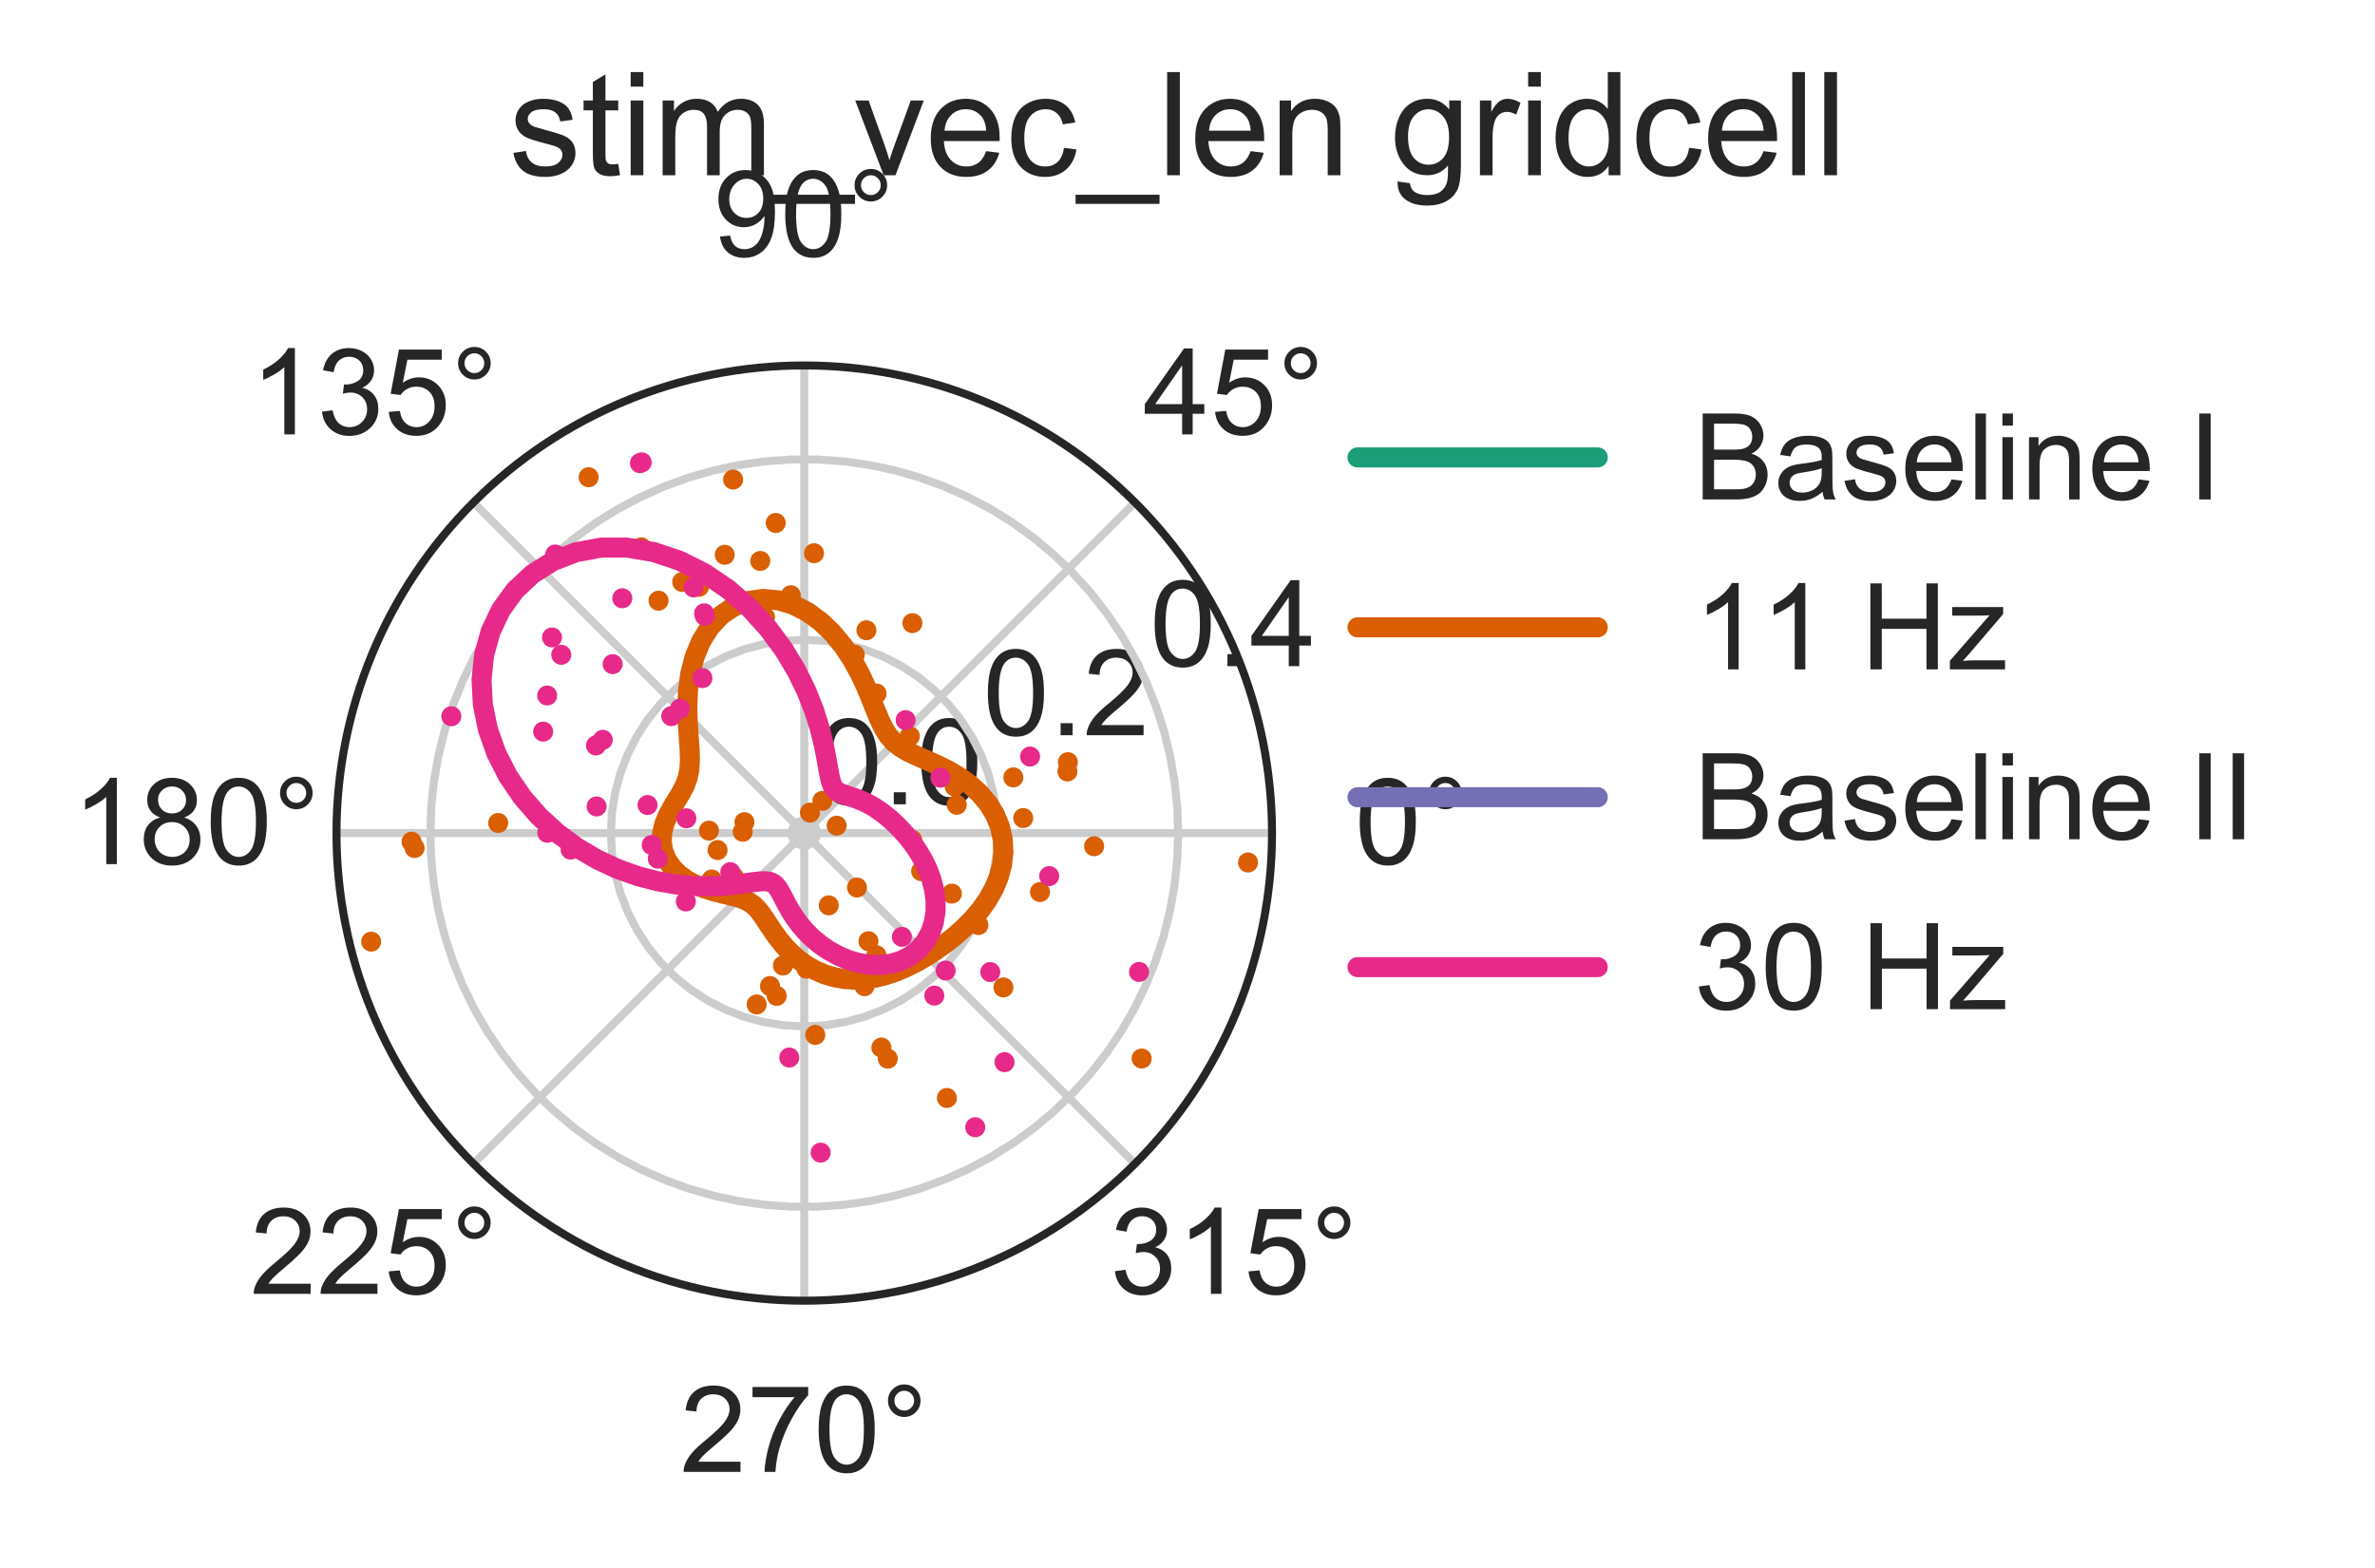 <?xml version="1.0" encoding="utf-8" standalone="no"?>
<!DOCTYPE svg PUBLIC "-//W3C//DTD SVG 1.1//EN"
  "http://www.w3.org/Graphics/SVG/1.1/DTD/svg11.dtd">
<!-- Created with matplotlib (https://matplotlib.org/) -->
<svg height="156.639pt" version="1.1" viewBox="0 0 237.217 156.639" width="237.217pt" xmlns="http://www.w3.org/2000/svg" xmlns:xlink="http://www.w3.org/1999/xlink">
 <defs>
  <style type="text/css">
*{stroke-linecap:butt;stroke-linejoin:round;}
  </style>
 </defs>
 <g id="figure_1">
  <g id="patch_1">
   <path d="M 0 156.639 
L 237.217 156.639 
L 237.217 0 
L 0 0 
z
" style="fill:none;"/>
  </g>
  <g id="axes_1">
   <g id="patch_2">
    <path d="M 127.049 83.232 
C 127.049 77.097 125.84 71.021 123.492 65.353 
C 121.145 59.685 117.703 54.534 113.365 50.196 
C 109.027 45.858 103.876 42.416 98.208 40.068 
C 92.54 37.721 86.464 36.512 80.329 36.512 
C 74.194 36.512 68.118 37.721 62.45 40.068 
C 56.782 42.416 51.631 45.858 47.293 50.196 
C 42.954 54.534 39.513 59.685 37.165 65.353 
C 34.817 71.021 33.609 77.097 33.609 83.232 
C 33.609 89.367 34.817 95.443 37.165 101.111 
C 39.513 106.779 42.954 111.93 47.293 116.268 
C 51.631 120.606 56.782 124.048 62.45 126.396 
C 68.118 128.743 74.194 129.952 80.329 129.952 
C 86.464 129.952 92.54 128.743 98.208 126.396 
C 103.876 124.048 109.027 120.606 113.365 116.268 
C 117.703 111.93 121.145 106.779 123.492 101.111 
C 125.84 95.443 127.049 89.367 127.049 83.232 
M 80.329 83.232 
C 80.329 83.232 80.329 83.232 80.329 83.232 
C 80.329 83.232 80.329 83.232 80.329 83.232 
C 80.329 83.232 80.329 83.232 80.329 83.232 
C 80.329 83.232 80.329 83.232 80.329 83.232 
C 80.329 83.232 80.329 83.232 80.329 83.232 
C 80.329 83.232 80.329 83.232 80.329 83.232 
C 80.329 83.232 80.329 83.232 80.329 83.232 
C 80.329 83.232 80.329 83.232 80.329 83.232 
C 80.329 83.232 80.329 83.232 80.329 83.232 
C 80.329 83.232 80.329 83.232 80.329 83.232 
C 80.329 83.232 80.329 83.232 80.329 83.232 
C 80.329 83.232 80.329 83.232 80.329 83.232 
C 80.329 83.232 80.329 83.232 80.329 83.232 
C 80.329 83.232 80.329 83.232 80.329 83.232 
C 80.329 83.232 80.329 83.232 80.329 83.232 
C 80.329 83.232 80.329 83.232 80.329 83.232 
M 127.049 83.232 
z
" style="fill:none;"/>
   </g>
   <g id="matplotlib.axis_1">
    <g id="xtick_1">
     <g id="line2d_1">
      <path clip-path="url(#pb9e1d482b5)" d="M 80.329 83.232 
L 127.049 83.232 
" style="fill:none;stroke:#cccccc;stroke-linecap:round;stroke-width:0.8;"/>
     </g>
     <g id="text_1">
      <!-- 0° -->
      <defs>
       <path d="M 4.156 35.297 
Q 4.156 48 6.766 55.734 
Q 9.375 63.484 14.516 67.672 
Q 19.672 71.875 27.484 71.875 
Q 33.25 71.875 37.594 69.547 
Q 41.938 67.234 44.766 62.859 
Q 47.609 58.5 49.219 52.219 
Q 50.828 45.953 50.828 35.297 
Q 50.828 22.703 48.234 14.969 
Q 45.656 7.234 40.5 3 
Q 35.359 -1.219 27.484 -1.219 
Q 17.141 -1.219 11.234 6.203 
Q 4.156 15.141 4.156 35.297 
z
M 13.188 35.297 
Q 13.188 17.672 17.312 11.828 
Q 21.438 6 27.484 6 
Q 33.547 6 37.672 11.859 
Q 41.797 17.719 41.797 35.297 
Q 41.797 52.984 37.672 58.781 
Q 33.547 64.594 27.391 64.594 
Q 21.344 64.594 17.719 59.469 
Q 13.188 52.938 13.188 35.297 
z
" id="ArialMT-48"/>
       <path d="M 6.25 59.281 
Q 6.25 64.891 10.219 68.844 
Q 14.203 72.797 19.781 72.797 
Q 25.438 72.797 29.391 68.844 
Q 33.344 64.891 33.344 59.281 
Q 33.344 53.656 29.359 49.672 
Q 25.391 45.703 19.781 45.703 
Q 14.203 45.703 10.219 49.656 
Q 6.25 53.609 6.25 59.281 
z
M 11.578 59.281 
Q 11.578 55.859 13.984 53.438 
Q 16.406 51.031 19.828 51.031 
Q 23.188 51.031 25.609 53.438 
Q 28.031 55.859 28.031 59.281 
Q 28.031 62.703 25.609 65.109 
Q 23.188 67.531 19.828 67.531 
Q 16.406 67.531 13.984 65.109 
Q 11.578 62.703 11.578 59.281 
z
" id="ArialMT-176"/>
      </defs>
      <g style="fill:#262626;" transform="translate(135.313 86.334)scale(0.12 -0.12)">
       <use xlink:href="#ArialMT-48"/>
       <use x="55.615" xlink:href="#ArialMT-176"/>
      </g>
     </g>
    </g>
    <g id="xtick_2">
     <g id="line2d_2">
      <path clip-path="url(#pb9e1d482b5)" d="M 80.329 83.232 
L 113.365 50.196 
" style="fill:none;stroke:#cccccc;stroke-linecap:round;stroke-width:0.8;"/>
     </g>
     <g id="text_2">
      <!-- 45° -->
      <defs>
       <path d="M 32.328 0 
L 32.328 17.141 
L 1.266 17.141 
L 1.266 25.203 
L 33.938 71.578 
L 41.109 71.578 
L 41.109 25.203 
L 50.781 25.203 
L 50.781 17.141 
L 41.109 17.141 
L 41.109 0 
z
M 32.328 25.203 
L 32.328 57.469 
L 9.906 25.203 
z
" id="ArialMT-52"/>
       <path d="M 4.156 18.75 
L 13.375 19.531 
Q 14.406 12.797 18.141 9.391 
Q 21.875 6 27.156 6 
Q 33.5 6 37.891 10.781 
Q 42.281 15.578 42.281 23.484 
Q 42.281 31 38.062 35.344 
Q 33.844 39.703 27 39.703 
Q 22.75 39.703 19.328 37.766 
Q 15.922 35.844 13.969 32.766 
L 5.719 33.844 
L 12.641 70.609 
L 48.25 70.609 
L 48.25 62.203 
L 19.672 62.203 
L 15.828 42.969 
Q 22.266 47.469 29.344 47.469 
Q 38.719 47.469 45.156 40.969 
Q 51.609 34.469 51.609 24.266 
Q 51.609 14.547 45.953 7.469 
Q 39.062 -1.219 27.156 -1.219 
Q 17.391 -1.219 11.203 4.25 
Q 5.031 9.719 4.156 18.75 
z
" id="ArialMT-53"/>
      </defs>
      <g style="fill:#262626;" transform="translate(114.192 43.399)scale(0.12 -0.12)">
       <use xlink:href="#ArialMT-52"/>
       <use x="55.615" xlink:href="#ArialMT-53"/>
       <use x="111.23" xlink:href="#ArialMT-176"/>
      </g>
     </g>
    </g>
    <g id="xtick_3">
     <g id="line2d_3">
      <path clip-path="url(#pb9e1d482b5)" d="M 80.329 83.232 
L 80.329 36.512 
" style="fill:none;stroke:#cccccc;stroke-linecap:round;stroke-width:0.8;"/>
     </g>
     <g id="text_3">
      <!-- 90° -->
      <defs>
       <path d="M 5.469 16.547 
L 13.922 17.328 
Q 14.984 11.375 18.016 8.688 
Q 21.047 6 25.781 6 
Q 29.828 6 32.875 7.859 
Q 35.938 9.719 37.891 12.812 
Q 39.844 15.922 41.156 21.188 
Q 42.484 26.469 42.484 31.938 
Q 42.484 32.516 42.438 33.688 
Q 39.797 29.5 35.234 26.875 
Q 30.672 24.266 25.344 24.266 
Q 16.453 24.266 10.297 30.703 
Q 4.156 37.156 4.156 47.703 
Q 4.156 58.594 10.578 65.234 
Q 17 71.875 26.656 71.875 
Q 33.641 71.875 39.422 68.109 
Q 45.219 64.359 48.219 57.391 
Q 51.219 50.438 51.219 37.25 
Q 51.219 23.531 48.234 15.406 
Q 45.266 7.281 39.375 3.031 
Q 33.5 -1.219 25.594 -1.219 
Q 17.188 -1.219 11.859 3.438 
Q 6.547 8.109 5.469 16.547 
z
M 41.453 48.141 
Q 41.453 55.719 37.422 60.156 
Q 33.406 64.594 27.734 64.594 
Q 21.875 64.594 17.531 59.812 
Q 13.188 55.031 13.188 47.406 
Q 13.188 40.578 17.312 36.297 
Q 21.438 32.031 27.484 32.031 
Q 33.594 32.031 37.516 36.297 
Q 41.453 40.578 41.453 48.141 
z
" id="ArialMT-57"/>
      </defs>
      <g style="fill:#262626;" transform="translate(71.257 25.614)scale(0.12 -0.12)">
       <use xlink:href="#ArialMT-57"/>
       <use x="55.615" xlink:href="#ArialMT-48"/>
       <use x="111.23" xlink:href="#ArialMT-176"/>
      </g>
     </g>
    </g>
    <g id="xtick_4">
     <g id="line2d_4">
      <path clip-path="url(#pb9e1d482b5)" d="M 80.329 83.232 
L 47.293 50.196 
" style="fill:none;stroke:#cccccc;stroke-linecap:round;stroke-width:0.8;"/>
     </g>
     <g id="text_4">
      <!-- 135° -->
      <defs>
       <path d="M 37.25 0 
L 28.469 0 
L 28.469 56 
Q 25.297 52.984 20.141 49.953 
Q 14.984 46.922 10.891 45.406 
L 10.891 53.906 
Q 18.266 57.375 23.781 62.297 
Q 29.297 67.234 31.594 71.875 
L 37.25 71.875 
z
" id="ArialMT-49"/>
       <path d="M 4.203 18.891 
L 12.984 20.062 
Q 14.5 12.594 18.141 9.297 
Q 21.781 6 27 6 
Q 33.203 6 37.469 10.297 
Q 41.75 14.594 41.75 20.953 
Q 41.75 27 37.797 30.922 
Q 33.844 34.859 27.734 34.859 
Q 25.25 34.859 21.531 33.891 
L 22.516 41.609 
Q 23.391 41.5 23.922 41.5 
Q 29.547 41.5 34.031 44.422 
Q 38.531 47.359 38.531 53.469 
Q 38.531 58.297 35.25 61.469 
Q 31.984 64.656 26.812 64.656 
Q 21.688 64.656 18.266 61.422 
Q 14.844 58.203 13.875 51.766 
L 5.078 53.328 
Q 6.688 62.156 12.391 67.016 
Q 18.109 71.875 26.609 71.875 
Q 32.469 71.875 37.391 69.359 
Q 42.328 66.844 44.938 62.5 
Q 47.562 58.156 47.562 53.266 
Q 47.562 48.641 45.062 44.828 
Q 42.578 41.016 37.703 38.766 
Q 44.047 37.312 47.562 32.688 
Q 51.078 28.078 51.078 21.141 
Q 51.078 11.766 44.234 5.25 
Q 37.406 -1.266 26.953 -1.266 
Q 17.531 -1.266 11.297 4.344 
Q 5.078 9.969 4.203 18.891 
z
" id="ArialMT-51"/>
      </defs>
      <g style="fill:#262626;" transform="translate(24.984 43.399)scale(0.12 -0.12)">
       <use xlink:href="#ArialMT-49"/>
       <use x="55.615" xlink:href="#ArialMT-51"/>
       <use x="111.23" xlink:href="#ArialMT-53"/>
       <use x="166.846" xlink:href="#ArialMT-176"/>
      </g>
     </g>
    </g>
    <g id="xtick_5">
     <g id="line2d_5">
      <path clip-path="url(#pb9e1d482b5)" d="M 80.329 83.232 
L 33.609 83.232 
" style="fill:none;stroke:#cccccc;stroke-linecap:round;stroke-width:0.8;"/>
     </g>
     <g id="text_5">
      <!-- 180° -->
      <defs>
       <path d="M 17.672 38.812 
Q 12.203 40.828 9.562 44.531 
Q 6.938 48.25 6.938 53.422 
Q 6.938 61.234 12.547 66.547 
Q 18.172 71.875 27.484 71.875 
Q 36.859 71.875 42.578 66.422 
Q 48.297 60.984 48.297 53.172 
Q 48.297 48.188 45.672 44.5 
Q 43.062 40.828 37.75 38.812 
Q 44.344 36.672 47.781 31.875 
Q 51.219 27.094 51.219 20.453 
Q 51.219 11.281 44.719 5.031 
Q 38.234 -1.219 27.641 -1.219 
Q 17.047 -1.219 10.547 5.047 
Q 4.047 11.328 4.047 20.703 
Q 4.047 27.688 7.594 32.391 
Q 11.141 37.109 17.672 38.812 
z
M 15.922 53.719 
Q 15.922 48.641 19.188 45.406 
Q 22.469 42.188 27.688 42.188 
Q 32.766 42.188 36.016 45.375 
Q 39.266 48.578 39.266 53.219 
Q 39.266 58.062 35.906 61.359 
Q 32.562 64.656 27.594 64.656 
Q 22.562 64.656 19.234 61.422 
Q 15.922 58.203 15.922 53.719 
z
M 13.094 20.656 
Q 13.094 16.891 14.875 13.375 
Q 16.656 9.859 20.172 7.922 
Q 23.688 6 27.734 6 
Q 34.031 6 38.125 10.047 
Q 42.234 14.109 42.234 20.359 
Q 42.234 26.703 38.016 30.859 
Q 33.797 35.016 27.438 35.016 
Q 21.234 35.016 17.156 30.906 
Q 13.094 26.812 13.094 20.656 
z
" id="ArialMT-56"/>
      </defs>
      <g style="fill:#262626;" transform="translate(7.2 86.334)scale(0.12 -0.12)">
       <use xlink:href="#ArialMT-49"/>
       <use x="55.615" xlink:href="#ArialMT-56"/>
       <use x="111.23" xlink:href="#ArialMT-48"/>
       <use x="166.846" xlink:href="#ArialMT-176"/>
      </g>
     </g>
    </g>
    <g id="xtick_6">
     <g id="line2d_6">
      <path clip-path="url(#pb9e1d482b5)" d="M 80.329 83.232 
L 47.293 116.268 
" style="fill:none;stroke:#cccccc;stroke-linecap:round;stroke-width:0.8;"/>
     </g>
     <g id="text_6">
      <!-- 225° -->
      <defs>
       <path d="M 50.344 8.453 
L 50.344 0 
L 3.031 0 
Q 2.938 3.172 4.047 6.109 
Q 5.859 10.938 9.828 15.625 
Q 13.812 20.312 21.344 26.469 
Q 33.016 36.031 37.109 41.625 
Q 41.219 47.219 41.219 52.203 
Q 41.219 57.422 37.469 61 
Q 33.734 64.594 27.734 64.594 
Q 21.391 64.594 17.578 60.781 
Q 13.766 56.984 13.719 50.25 
L 4.688 51.172 
Q 5.609 61.281 11.656 66.578 
Q 17.719 71.875 27.938 71.875 
Q 38.234 71.875 44.234 66.156 
Q 50.25 60.453 50.25 52 
Q 50.25 47.703 48.484 43.547 
Q 46.734 39.406 42.656 34.812 
Q 38.578 30.219 29.109 22.219 
Q 21.188 15.578 18.938 13.203 
Q 16.703 10.844 15.234 8.453 
z
" id="ArialMT-50"/>
      </defs>
      <g style="fill:#262626;" transform="translate(24.984 129.27)scale(0.12 -0.12)">
       <use xlink:href="#ArialMT-50"/>
       <use x="55.615" xlink:href="#ArialMT-50"/>
       <use x="111.23" xlink:href="#ArialMT-53"/>
       <use x="166.846" xlink:href="#ArialMT-176"/>
      </g>
     </g>
    </g>
    <g id="xtick_7">
     <g id="line2d_7">
      <path clip-path="url(#pb9e1d482b5)" d="M 80.329 83.232 
L 80.329 129.952 
" style="fill:none;stroke:#cccccc;stroke-linecap:round;stroke-width:0.8;"/>
     </g>
     <g id="text_7">
      <!-- 270° -->
      <defs>
       <path d="M 4.734 62.203 
L 4.734 70.656 
L 51.078 70.656 
L 51.078 63.812 
Q 44.234 56.547 37.516 44.484 
Q 30.812 32.422 27.156 19.672 
Q 24.516 10.688 23.781 0 
L 14.75 0 
Q 14.891 8.453 18.062 20.406 
Q 21.234 32.375 27.172 43.484 
Q 33.109 54.594 39.797 62.203 
z
" id="ArialMT-55"/>
      </defs>
      <g style="fill:#262626;" transform="translate(67.92 147.054)scale(0.12 -0.12)">
       <use xlink:href="#ArialMT-50"/>
       <use x="55.615" xlink:href="#ArialMT-55"/>
       <use x="111.23" xlink:href="#ArialMT-48"/>
       <use x="166.846" xlink:href="#ArialMT-176"/>
      </g>
     </g>
    </g>
    <g id="xtick_8">
     <g id="line2d_8">
      <path clip-path="url(#pb9e1d482b5)" d="M 80.329 83.232 
L 113.365 116.268 
" style="fill:none;stroke:#cccccc;stroke-linecap:round;stroke-width:0.8;"/>
     </g>
     <g id="text_8">
      <!-- 315° -->
      <g style="fill:#262626;" transform="translate(110.856 129.27)scale(0.12 -0.12)">
       <use xlink:href="#ArialMT-51"/>
       <use x="55.615" xlink:href="#ArialMT-49"/>
       <use x="111.23" xlink:href="#ArialMT-53"/>
       <use x="166.846" xlink:href="#ArialMT-176"/>
      </g>
     </g>
    </g>
   </g>
   <g id="matplotlib.axis_2">
    <g id="ytick_1">
     <g id="line2d_9">
      <path clip-path="url(#pb9e1d482b5)" d="M 81.607 83.232 
L 81.496 82.712 
L 81.184 82.282 
L 80.724 82.016 
L 80.195 81.961 
L 79.69 82.125 
L 79.295 82.481 
L 79.079 82.966 
L 79.079 83.498 
L 79.295 83.983 
L 79.69 84.339 
L 80.195 84.503 
L 80.724 84.448 
L 81.184 84.182 
L 81.496 83.752 
L 81.607 83.232 
L 81.607 83.232 
" style="fill:none;stroke:#cccccc;stroke-linecap:round;stroke-width:0.8;"/>
     </g>
     <g id="text_9">
      <!-- 0.0 -->
      <defs>
       <path d="M 9.078 0 
L 9.078 10.016 
L 19.094 10.016 
L 19.094 0 
z
" id="ArialMT-46"/>
      </defs>
      <g style="fill:#262626;" transform="translate(81.51 80.358)scale(0.12 -0.12)">
       <use xlink:href="#ArialMT-48"/>
       <use x="55.615" xlink:href="#ArialMT-46"/>
       <use x="83.398" xlink:href="#ArialMT-48"/>
      </g>
     </g>
    </g>
    <g id="ytick_2">
     <g id="line2d_10">
      <path clip-path="url(#pb9e1d482b5)" d="M 99.642 83.232 
L 99.536 81.213 
L 99.22 79.217 
L 98.696 77.264 
L 97.972 75.377 
L 97.054 73.576 
L 95.953 71.88 
L 94.681 70.309 
L 93.252 68.88 
L 91.681 67.608 
L 89.985 66.507 
L 88.184 65.589 
L 86.297 64.864 
L 84.344 64.341 
L 82.347 64.025 
L 80.329 63.919 
L 78.31 64.025 
L 76.313 64.341 
L 74.361 64.864 
L 72.473 65.589 
L 70.672 66.507 
L 68.977 67.608 
L 67.406 68.88 
L 65.976 70.309 
L 64.704 71.88 
L 63.603 73.576 
L 62.686 75.377 
L 61.961 77.264 
L 61.438 79.217 
L 61.122 81.213 
L 61.016 83.232 
L 61.122 85.251 
L 61.438 87.247 
L 61.961 89.2 
L 62.686 91.087 
L 63.603 92.888 
L 64.704 94.584 
L 65.976 96.155 
L 67.406 97.584 
L 68.977 98.856 
L 70.672 99.957 
L 72.473 100.875 
L 74.361 101.6 
L 76.313 102.123 
L 78.31 102.439 
L 80.329 102.545 
L 82.347 102.439 
L 84.344 102.123 
L 86.297 101.6 
L 88.184 100.875 
L 89.985 99.957 
L 91.681 98.856 
L 93.252 97.584 
L 94.681 96.155 
L 95.953 94.584 
L 97.054 92.888 
L 97.972 91.087 
L 98.696 89.2 
L 99.22 87.247 
L 99.536 85.251 
L 99.642 83.232 
L 99.642 83.232 
" style="fill:none;stroke:#cccccc;stroke-linecap:round;stroke-width:0.8;"/>
     </g>
     <g id="text_10">
      <!-- 0.2 -->
      <g style="fill:#262626;" transform="translate(98.172 73.456)scale(0.12 -0.12)">
       <use xlink:href="#ArialMT-48"/>
       <use x="55.615" xlink:href="#ArialMT-46"/>
       <use x="83.398" xlink:href="#ArialMT-50"/>
      </g>
     </g>
    </g>
    <g id="ytick_3">
     <g id="line2d_11">
      <path clip-path="url(#pb9e1d482b5)" d="M 117.676 83.232 
L 117.586 80.627 
L 117.313 78.034 
L 116.86 75.467 
L 116.23 72.938 
L 115.424 70.458 
L 114.448 68.041 
L 113.305 65.698 
L 112.001 63.441 
L 110.544 61.28 
L 108.939 59.225 
L 107.194 57.288 
L 105.319 55.477 
L 103.322 53.802 
L 101.213 52.269 
L 99.003 50.888 
L 96.701 49.664 
L 94.319 48.604 
L 91.87 47.712 
L 89.364 46.994 
L 86.814 46.452 
L 84.233 46.089 
L 81.632 45.907 
L 79.025 45.907 
L 76.425 46.089 
L 73.843 46.452 
L 71.294 46.994 
L 68.788 47.712 
L 66.338 48.604 
L 63.957 49.664 
L 61.655 50.888 
L 59.444 52.269 
L 57.335 53.802 
L 55.338 55.477 
L 53.463 57.288 
L 51.719 59.225 
L 50.114 61.28 
L 48.656 63.441 
L 47.353 65.698 
L 46.21 68.041 
L 45.233 70.458 
L 44.428 72.938 
L 43.797 75.467 
L 43.344 78.034 
L 43.072 80.627 
L 42.981 83.232 
L 43.072 85.837 
L 43.344 88.43 
L 43.797 90.997 
L 44.428 93.526 
L 45.233 96.006 
L 46.21 98.423 
L 47.353 100.766 
L 48.656 103.023 
L 50.114 105.184 
L 51.719 107.239 
L 53.463 109.176 
L 55.338 110.987 
L 57.335 112.662 
L 59.444 114.195 
L 61.655 115.576 
L 63.957 116.8 
L 66.338 117.86 
L 68.788 118.752 
L 71.294 119.47 
L 73.843 120.012 
L 76.425 120.375 
L 79.025 120.557 
L 81.632 120.557 
L 84.233 120.375 
L 86.814 120.012 
L 89.364 119.47 
L 91.87 118.752 
L 94.319 117.86 
L 96.701 116.8 
L 99.003 115.576 
L 101.213 114.195 
L 103.322 112.662 
L 105.319 110.987 
L 107.194 109.176 
L 108.939 107.239 
L 110.544 105.184 
L 112.001 103.023 
L 113.305 100.766 
L 114.448 98.423 
L 115.424 96.006 
L 116.23 93.526 
L 116.86 90.997 
L 117.313 88.43 
L 117.586 85.837 
L 117.676 83.232 
L 117.676 83.232 
" style="fill:none;stroke:#cccccc;stroke-linecap:round;stroke-width:0.8;"/>
     </g>
     <g id="text_11">
      <!-- 0.4 -->
      <g style="fill:#262626;" transform="translate(114.834 66.555)scale(0.12 -0.12)">
       <use xlink:href="#ArialMT-48"/>
       <use x="55.615" xlink:href="#ArialMT-46"/>
       <use x="83.398" xlink:href="#ArialMT-52"/>
      </g>
     </g>
    </g>
   </g>
   <g id="line2d_12">
    <path clip-path="url(#pb9e1d482b5)" d="M 0 0 
" style="fill:none;stroke:#1b9e77;stroke-linecap:round;stroke-width:2;"/>
   </g>
   <g id="line2d_13">
    <defs>
     <path d="M 0 0.5 
C 0.133 0.5 0.26 0.447 0.354 0.354 
C 0.447 0.26 0.5 0.133 0.5 0 
C 0.5 -0.133 0.447 -0.26 0.354 -0.354 
C 0.26 -0.447 0.133 -0.5 0 -0.5 
C -0.133 -0.5 -0.26 -0.447 -0.354 -0.354 
C -0.447 -0.26 -0.5 -0.133 -0.5 0 
C -0.5 0.133 -0.447 0.26 -0.354 0.354 
C -0.26 0.447 -0.133 0.5 0 0.5 
z
" id="mfd222fc088" style="stroke:#1b9e77;"/>
    </defs>
    <g clip-path="url(#pb9e1d482b5)">
     <use style="fill:#1b9e77;stroke:#1b9e77;" x="0" xlink:href="#mfd222fc088" y="0"/>
    </g>
   </g>
   <g id="line2d_14">
    <path clip-path="url(#pb9e1d482b5)" d="M 66.137 83.232 
L 66.096 84.137 
L 66.245 85.029 
L 66.589 85.88 
L 67.114 86.661 
L 67.795 87.348 
L 68.595 87.929 
L 69.47 88.401 
L 70.377 88.769 
L 71.275 89.051 
L 72.129 89.27 
L 72.914 89.454 
L 73.616 89.632 
L 74.23 89.835 
L 74.761 90.085 
L 75.223 90.401 
L 75.636 90.796 
L 76.021 91.272 
L 76.404 91.826 
L 76.808 92.447 
L 77.255 93.118 
L 77.761 93.817 
L 78.338 94.523 
L 78.993 95.21 
L 79.727 95.856 
L 80.538 96.438 
L 81.418 96.939 
L 82.358 97.342 
L 83.343 97.638 
L 84.361 97.818 
L 85.399 97.882 
L 86.444 97.83 
L 87.485 97.671 
L 88.515 97.411 
L 89.531 97.063 
L 90.53 96.636 
L 91.514 96.141 
L 92.485 95.583 
L 93.445 94.967 
L 94.392 94.292 
L 95.324 93.555 
L 96.231 92.753 
L 97.1 91.878 
L 97.912 90.927 
L 98.645 89.898 
L 99.269 88.793 
L 99.759 87.62 
L 100.085 86.393 
L 100.224 85.132 
L 100.158 83.861 
L 99.88 82.611 
L 99.39 81.412 
L 98.705 80.292 
L 97.851 79.275 
L 96.864 78.377 
L 95.79 77.605 
L 94.676 76.953 
L 93.57 76.406 
L 92.513 75.937 
L 91.54 75.513 
L 90.674 75.097 
L 89.923 74.648 
L 89.285 74.133 
L 88.744 73.52 
L 88.278 72.787 
L 87.854 71.921 
L 87.437 70.921 
L 86.989 69.794 
L 86.474 68.561 
L 85.86 67.251 
L 85.12 65.903 
L 84.235 64.564 
L 83.196 63.29 
L 82.006 62.136 
L 80.679 61.163 
L 79.242 60.426 
L 77.735 59.973 
L 76.204 59.839 
L 74.704 60.047 
L 73.291 60.597 
L 72.015 61.472 
L 70.922 62.635 
L 70.042 64.032 
L 69.388 65.598 
L 68.956 67.261 
L 68.723 68.947 
L 68.652 70.59 
L 68.691 72.136 
L 68.784 73.545 
L 68.875 74.798 
L 68.912 75.895 
L 68.858 76.85 
L 68.692 77.693 
L 68.411 78.461 
L 68.032 79.193 
L 67.587 79.926 
L 67.123 80.687 
L 66.692 81.492 
L 66.348 82.343 
L 66.137 83.232 
" style="fill:none;stroke:#d95f02;stroke-linecap:round;stroke-width:2;"/>
   </g>
   <g id="line2d_15">
    <defs>
     <path d="M 0 0.5 
C 0.133 0.5 0.26 0.447 0.354 0.354 
C 0.447 0.26 0.5 0.133 0.5 0 
C 0.5 -0.133 0.447 -0.26 0.354 -0.354 
C 0.26 -0.447 0.133 -0.5 0 -0.5 
C -0.133 -0.5 -0.26 -0.447 -0.354 -0.354 
C -0.447 -0.26 -0.5 -0.133 -0.5 0 
C -0.5 0.133 -0.447 0.26 -0.354 0.354 
C -0.26 0.447 -0.133 0.5 0 0.5 
z
" id="m79710b29e2" style="stroke:#d95f02;"/>
    </defs>
    <g clip-path="url(#pb9e1d482b5)">
     <use style="fill:#d95f02;stroke:#d95f02;" x="97.726" xlink:href="#m79710b29e2" y="92.421"/>
     <use style="fill:#d95f02;stroke:#d95f02;" x="41.411" xlink:href="#m79710b29e2" y="84.722"/>
     <use style="fill:#d95f02;stroke:#d95f02;" x="87.555" xlink:href="#m79710b29e2" y="69.294"/>
     <use style="fill:#d95f02;stroke:#d95f02;" x="91.132" xlink:href="#m79710b29e2" y="62.254"/>
     <use style="fill:#d95f02;stroke:#d95f02;" x="90.876" xlink:href="#m79710b29e2" y="73.559"/>
     <use style="fill:#d95f02;stroke:#d95f02;" x="88.034" xlink:href="#m79710b29e2" y="104.661"/>
     <use style="fill:#d95f02;stroke:#d95f02;" x="86.743" xlink:href="#m79710b29e2" y="94.037"/>
     <use style="fill:#d95f02;stroke:#d95f02;" x="88.676" xlink:href="#m79710b29e2" y="105.772"/>
     <use style="fill:#d95f02;stroke:#d95f02;" x="87.538" xlink:href="#m79710b29e2" y="95.445"/>
     <use style="fill:#d95f02;stroke:#d95f02;" x="114.03" xlink:href="#m79710b29e2" y="105.756"/>
     <use style="fill:#d95f02;stroke:#d95f02;" x="100.222" xlink:href="#m79710b29e2" y="98.653"/>
     <use style="fill:#d95f02;stroke:#d95f02;" x="94.577" xlink:href="#m79710b29e2" y="109.697"/>
     <use style="fill:#d95f02;stroke:#d95f02;" x="70.81" xlink:href="#m79710b29e2" y="82.99"/>
     <use style="fill:#d95f02;stroke:#d95f02;" x="95.353" xlink:href="#m79710b29e2" y="78.572"/>
     <use style="fill:#d95f02;stroke:#d95f02;" x="92.008" xlink:href="#m79710b29e2" y="87.036"/>
     <use style="fill:#d95f02;stroke:#d95f02;" x="101.212" xlink:href="#m79710b29e2" y="77.672"/>
     <use style="fill:#d95f02;stroke:#d95f02;" x="81.306" xlink:href="#m79710b29e2" y="55.271"/>
     <use style="fill:#d95f02;stroke:#d95f02;" x="49.76" xlink:href="#m79710b29e2" y="82.225"/>
     <use style="fill:#d95f02;stroke:#d95f02;" x="37.072" xlink:href="#m79710b29e2" y="94.08"/>
     <use style="fill:#d95f02;stroke:#d95f02;" x="41.107" xlink:href="#m79710b29e2" y="84.099"/>
     <use style="fill:#d95f02;stroke:#d95f02;" x="86.536" xlink:href="#m79710b29e2" y="62.968"/>
     <use style="fill:#d95f02;stroke:#d95f02;" x="75.935" xlink:href="#m79710b29e2" y="56.044"/>
     <use style="fill:#d95f02;stroke:#d95f02;" x="76.412" xlink:href="#m79710b29e2" y="61.662"/>
     <use style="fill:#d95f02;stroke:#d95f02;" x="73.225" xlink:href="#m79710b29e2" y="47.912"/>
     <use style="fill:#d95f02;stroke:#d95f02;" x="78.993" xlink:href="#m79710b29e2" y="59.468"/>
     <use style="fill:#d95f02;stroke:#d95f02;" x="77.481" xlink:href="#m79710b29e2" y="52.248"/>
     <use style="fill:#d95f02;stroke:#d95f02;" x="85.38" xlink:href="#m79710b29e2" y="65.412"/>
     <use style="fill:#d95f02;stroke:#d95f02;" x="65.775" xlink:href="#m79710b29e2" y="60.015"/>
     <use style="fill:#d95f02;stroke:#d95f02;" x="72.386" xlink:href="#m79710b29e2" y="55.429"/>
     <use style="fill:#d95f02;stroke:#d95f02;" x="58.793" xlink:href="#m79710b29e2" y="47.681"/>
     <use style="fill:#d95f02;stroke:#d95f02;" x="64.051" xlink:href="#m79710b29e2" y="54.685"/>
     <use style="fill:#d95f02;stroke:#d95f02;" x="69.82" xlink:href="#m79710b29e2" y="58.625"/>
     <use style="fill:#d95f02;stroke:#d95f02;" x="68.138" xlink:href="#m79710b29e2" y="58.139"/>
     <use style="fill:#d95f02;stroke:#d95f02;" x="91.113" xlink:href="#m79710b29e2" y="83.919"/>
     <use style="fill:#d95f02;stroke:#d95f02;" x="85.595" xlink:href="#m79710b29e2" y="88.672"/>
     <use style="fill:#d95f02;stroke:#d95f02;" x="73.946" xlink:href="#m79710b29e2" y="88.769"/>
     <use style="fill:#d95f02;stroke:#d95f02;" x="73.316" xlink:href="#m79710b29e2" y="87.646"/>
     <use style="fill:#d95f02;stroke:#d95f02;" x="73.466" xlink:href="#m79710b29e2" y="89.018"/>
     <use style="fill:#d95f02;stroke:#d95f02;" x="71.085" xlink:href="#m79710b29e2" y="87.865"/>
     <use style="fill:#d95f02;stroke:#d95f02;" x="74.185" xlink:href="#m79710b29e2" y="83.101"/>
     <use style="fill:#d95f02;stroke:#d95f02;" x="71.672" xlink:href="#m79710b29e2" y="84.929"/>
     <use style="fill:#d95f02;stroke:#d95f02;" x="95.072" xlink:href="#m79710b29e2" y="89.282"/>
     <use style="fill:#d95f02;stroke:#d95f02;" x="109.282" xlink:href="#m79710b29e2" y="84.548"/>
     <use style="fill:#d95f02;stroke:#d95f02;" x="103.876" xlink:href="#m79710b29e2" y="89.124"/>
     <use style="fill:#d95f02;stroke:#d95f02;" x="124.654" xlink:href="#m79710b29e2" y="86.171"/>
     <use style="fill:#d95f02;stroke:#d95f02;" x="102.201" xlink:href="#m79710b29e2" y="81.729"/>
     <use style="fill:#d95f02;stroke:#d95f02;" x="106.618" xlink:href="#m79710b29e2" y="77.078"/>
     <use style="fill:#d95f02;stroke:#d95f02;" x="106.663" xlink:href="#m79710b29e2" y="76.148"/>
     <use style="fill:#d95f02;stroke:#d95f02;" x="95.562" xlink:href="#m79710b29e2" y="80.403"/>
     <use style="fill:#d95f02;stroke:#d95f02;" x="82.143" xlink:href="#m79710b29e2" y="80.016"/>
     <use style="fill:#d95f02;stroke:#d95f02;" x="74.356" xlink:href="#m79710b29e2" y="82.141"/>
     <use style="fill:#d95f02;stroke:#d95f02;" x="80.903" xlink:href="#m79710b29e2" y="81.188"/>
     <use style="fill:#d95f02;stroke:#d95f02;" x="83.567" xlink:href="#m79710b29e2" y="82.493"/>
     <use style="fill:#d95f02;stroke:#d95f02;" x="86.35" xlink:href="#m79710b29e2" y="98.528"/>
     <use style="fill:#d95f02;stroke:#d95f02;" x="75.577" xlink:href="#m79710b29e2" y="100.356"/>
     <use style="fill:#d95f02;stroke:#d95f02;" x="81.431" xlink:href="#m79710b29e2" y="103.4"/>
     <use style="fill:#d95f02;stroke:#d95f02;" x="78.203" xlink:href="#m79710b29e2" y="96.463"/>
     <use style="fill:#d95f02;stroke:#d95f02;" x="76.909" xlink:href="#m79710b29e2" y="98.515"/>
     <use style="fill:#d95f02;stroke:#d95f02;" x="80.557" xlink:href="#m79710b29e2" y="96.786"/>
     <use style="fill:#d95f02;stroke:#d95f02;" x="82.775" xlink:href="#m79710b29e2" y="90.455"/>
     <use style="fill:#d95f02;stroke:#d95f02;" x="77.577" xlink:href="#m79710b29e2" y="99.498"/>
    </g>
   </g>
   <g id="line2d_16">
    <path clip-path="url(#pb9e1d482b5)" d="M 0 0 
" style="fill:none;stroke:#7570b3;stroke-linecap:round;stroke-width:2;"/>
   </g>
   <g id="line2d_17">
    <defs>
     <path d="M 0 0.5 
C 0.133 0.5 0.26 0.447 0.354 0.354 
C 0.447 0.26 0.5 0.133 0.5 0 
C 0.5 -0.133 0.447 -0.26 0.354 -0.354 
C 0.26 -0.447 0.133 -0.5 0 -0.5 
C -0.133 -0.5 -0.26 -0.447 -0.354 -0.354 
C -0.447 -0.26 -0.5 -0.133 -0.5 0 
C -0.5 0.133 -0.447 0.26 -0.354 0.354 
C -0.26 0.447 -0.133 0.5 0 0.5 
z
" id="mde5d1dbe3f" style="stroke:#7570b3;"/>
    </defs>
    <g clip-path="url(#pb9e1d482b5)">
     <use style="fill:#7570b3;stroke:#7570b3;" x="0" xlink:href="#mde5d1dbe3f" y="0"/>
    </g>
   </g>
   <g id="line2d_18">
    <path clip-path="url(#pb9e1d482b5)" d="M 55.66 83.232 
L 57.62 84.675 
L 59.652 85.871 
L 61.703 86.822 
L 63.725 87.54 
L 65.675 88.045 
L 67.515 88.362 
L 69.217 88.521 
L 70.76 88.556 
L 72.129 88.502 
L 73.319 88.393 
L 74.333 88.263 
L 75.177 88.144 
L 75.867 88.062 
L 76.422 88.041 
L 76.863 88.099 
L 77.216 88.248 
L 77.509 88.495 
L 77.768 88.839 
L 78.02 89.276 
L 78.288 89.795 
L 78.594 90.382 
L 78.955 91.021 
L 79.385 91.694 
L 79.893 92.383 
L 80.485 93.072 
L 81.164 93.742 
L 81.931 94.378 
L 82.783 94.962 
L 83.714 95.476 
L 84.713 95.899 
L 85.765 96.21 
L 86.85 96.39 
L 87.942 96.419 
L 89.012 96.284 
L 90.027 95.975 
L 90.954 95.495 
L 91.764 94.85 
L 92.431 94.06 
L 92.938 93.148 
L 93.275 92.145 
L 93.442 91.083 
L 93.446 89.994 
L 93.302 88.91 
L 93.032 87.856 
L 92.658 86.852 
L 92.205 85.914 
L 91.696 85.051 
L 91.154 84.266 
L 90.596 83.558 
L 90.033 82.924 
L 89.477 82.358 
L 88.93 81.856 
L 88.394 81.41 
L 87.869 81.018 
L 87.354 80.675 
L 86.847 80.379 
L 86.351 80.127 
L 85.867 79.916 
L 85.399 79.741 
L 84.955 79.594 
L 84.54 79.464 
L 84.163 79.337 
L 83.829 79.193 
L 83.543 79.009 
L 83.305 78.759 
L 83.112 78.412 
L 82.954 77.936 
L 82.814 77.3 
L 82.668 76.474 
L 82.484 75.436 
L 82.225 74.169 
L 81.847 72.673 
L 81.304 70.96 
L 80.554 69.059 
L 79.556 67.019 
L 78.284 64.902 
L 76.723 62.786 
L 74.876 60.755 
L 72.762 58.898 
L 70.421 57.299 
L 67.907 56.032 
L 65.286 55.155 
L 62.632 54.71 
L 60.022 54.715 
L 57.532 55.172 
L 55.232 56.061 
L 53.184 57.349 
L 51.437 58.989 
L 50.034 60.926 
L 49 63.098 
L 48.352 65.441 
L 48.096 67.889 
L 48.226 70.38 
L 48.727 72.853 
L 49.573 75.252 
L 50.732 77.528 
L 52.164 79.638 
L 53.823 81.548 
L 55.66 83.232 
" style="fill:none;stroke:#e7298a;stroke-linecap:round;stroke-width:2;"/>
   </g>
   <g id="line2d_19">
    <defs>
     <path d="M 0 0.5 
C 0.133 0.5 0.26 0.447 0.354 0.354 
C 0.447 0.26 0.5 0.133 0.5 0 
C 0.5 -0.133 0.447 -0.26 0.354 -0.354 
C 0.26 -0.447 0.133 -0.5 0 -0.5 
C -0.133 -0.5 -0.26 -0.447 -0.354 -0.354 
C -0.447 -0.26 -0.5 -0.133 -0.5 0 
C -0.5 0.133 -0.447 0.26 -0.354 0.354 
C -0.26 0.447 -0.133 0.5 0 0.5 
z
" id="mc1de103364" style="stroke:#e7298a;"/>
    </defs>
    <g clip-path="url(#pb9e1d482b5)">
     <use style="fill:#e7298a;stroke:#e7298a;" x="78.835" xlink:href="#mc1de103364" y="105.657"/>
     <use style="fill:#e7298a;stroke:#e7298a;" x="45.079" xlink:href="#mc1de103364" y="71.563"/>
     <use style="fill:#e7298a;stroke:#e7298a;" x="54.653" xlink:href="#mc1de103364" y="69.487"/>
     <use style="fill:#e7298a;stroke:#e7298a;" x="54.251" xlink:href="#mc1de103364" y="73.096"/>
     <use style="fill:#e7298a;stroke:#e7298a;" x="55.134" xlink:href="#mc1de103364" y="63.683"/>
     <use style="fill:#e7298a;stroke:#e7298a;" x="102.884" xlink:href="#mc1de103364" y="75.587"/>
     <use style="fill:#e7298a;stroke:#e7298a;" x="56.991" xlink:href="#mc1de103364" y="84.887"/>
     <use style="fill:#e7298a;stroke:#e7298a;" x="90.084" xlink:href="#mc1de103364" y="93.601"/>
     <use style="fill:#e7298a;stroke:#e7298a;" x="94.455" xlink:href="#mc1de103364" y="96.967"/>
     <use style="fill:#e7298a;stroke:#e7298a;" x="81.969" xlink:href="#mc1de103364" y="115.16"/>
     <use style="fill:#e7298a;stroke:#e7298a;" x="67.92" xlink:href="#mc1de103364" y="70.806"/>
     <use style="fill:#e7298a;stroke:#e7298a;" x="69.277" xlink:href="#mc1de103364" y="58.686"/>
     <use style="fill:#e7298a;stroke:#e7298a;" x="93.928" xlink:href="#mc1de103364" y="77.701"/>
     <use style="fill:#e7298a;stroke:#e7298a;" x="90.455" xlink:href="#mc1de103364" y="71.947"/>
     <use style="fill:#e7298a;stroke:#e7298a;" x="67.049" xlink:href="#mc1de103364" y="71.548"/>
     <use style="fill:#e7298a;stroke:#e7298a;" x="64.096" xlink:href="#mc1de103364" y="46.191"/>
     <use style="fill:#e7298a;stroke:#e7298a;" x="63.918" xlink:href="#mc1de103364" y="46.272"/>
     <use style="fill:#e7298a;stroke:#e7298a;" x="70.329" xlink:href="#mc1de103364" y="61.275"/>
     <use style="fill:#e7298a;stroke:#e7298a;" x="68.554" xlink:href="#mc1de103364" y="81.755"/>
     <use style="fill:#e7298a;stroke:#e7298a;" x="70.393" xlink:href="#mc1de103364" y="61.519"/>
     <use style="fill:#e7298a;stroke:#e7298a;" x="56.06" xlink:href="#mc1de103364" y="65.421"/>
     <use style="fill:#e7298a;stroke:#e7298a;" x="68.504" xlink:href="#mc1de103364" y="90.065"/>
     <use style="fill:#e7298a;stroke:#e7298a;" x="64.677" xlink:href="#mc1de103364" y="80.429"/>
     <use style="fill:#e7298a;stroke:#e7298a;" x="72.939" xlink:href="#mc1de103364" y="87.133"/>
     <use style="fill:#e7298a;stroke:#e7298a;" x="54.664" xlink:href="#mc1de103364" y="83.202"/>
     <use style="fill:#e7298a;stroke:#e7298a;" x="60.206" xlink:href="#mc1de103364" y="73.915"/>
     <use style="fill:#e7298a;stroke:#e7298a;" x="65.699" xlink:href="#mc1de103364" y="85.788"/>
     <use style="fill:#e7298a;stroke:#e7298a;" x="59.588" xlink:href="#mc1de103364" y="80.572"/>
     <use style="fill:#e7298a;stroke:#e7298a;" x="70.157" xlink:href="#mc1de103364" y="67.746"/>
     <use style="fill:#e7298a;stroke:#e7298a;" x="61.19" xlink:href="#mc1de103364" y="66.352"/>
     <use style="fill:#e7298a;stroke:#e7298a;" x="65.095" xlink:href="#mc1de103364" y="84.42"/>
     <use style="fill:#e7298a;stroke:#e7298a;" x="59.527" xlink:href="#mc1de103364" y="74.481"/>
     <use style="fill:#e7298a;stroke:#e7298a;" x="62.157" xlink:href="#mc1de103364" y="59.772"/>
     <use style="fill:#e7298a;stroke:#e7298a;" x="55.456" xlink:href="#mc1de103364" y="55.399"/>
     <use style="fill:#e7298a;stroke:#e7298a;" x="113.767" xlink:href="#mc1de103364" y="97.105"/>
     <use style="fill:#e7298a;stroke:#e7298a;" x="100.331" xlink:href="#mc1de103364" y="106.118"/>
     <use style="fill:#e7298a;stroke:#e7298a;" x="97.408" xlink:href="#mc1de103364" y="112.623"/>
     <use style="fill:#e7298a;stroke:#e7298a;" x="104.796" xlink:href="#mc1de103364" y="87.529"/>
     <use style="fill:#e7298a;stroke:#e7298a;" x="93.32" xlink:href="#mc1de103364" y="99.47"/>
     <use style="fill:#e7298a;stroke:#e7298a;" x="98.908" xlink:href="#mc1de103364" y="97.117"/>
    </g>
   </g>
   <g id="patch_3">
    <path d="M 127.049 83.232 
C 127.049 77.097 125.84 71.021 123.492 65.353 
C 121.145 59.685 117.703 54.534 113.365 50.196 
C 109.027 45.858 103.876 42.416 98.208 40.068 
C 92.54 37.721 86.464 36.512 80.329 36.512 
C 74.194 36.512 68.118 37.721 62.45 40.068 
C 56.782 42.416 51.631 45.858 47.293 50.196 
C 42.954 54.534 39.513 59.685 37.165 65.353 
C 34.817 71.021 33.609 77.097 33.609 83.232 
C 33.609 89.367 34.817 95.443 37.165 101.111 
C 39.513 106.779 42.954 111.93 47.293 116.268 
C 51.631 120.606 56.782 124.048 62.45 126.396 
C 68.118 128.743 74.194 129.952 80.329 129.952 
C 86.464 129.952 92.54 128.743 98.208 126.396 
C 103.876 124.048 109.027 120.606 113.365 116.268 
C 117.703 111.93 121.145 106.779 123.492 101.111 
C 125.84 95.443 127.049 89.367 127.049 83.232 
" style="fill:none;stroke:#262626;stroke-linecap:square;stroke-linejoin:miter;stroke-width:0.8;"/>
   </g>
   <g id="legend_1">
    <g id="line2d_20">
     <path d="M 135.586 45.701 
L 159.586 45.701 
" style="fill:none;stroke:#1b9e77;stroke-linecap:round;stroke-width:2;"/>
    </g>
    <g id="line2d_21"/>
    <g id="text_12">
     <!-- Baseline I -->
     <defs>
      <path d="M 7.328 0 
L 7.328 71.578 
L 34.188 71.578 
Q 42.391 71.578 47.344 69.406 
Q 52.297 67.234 55.094 62.719 
Q 57.906 58.203 57.906 53.266 
Q 57.906 48.688 55.422 44.625 
Q 52.938 40.578 47.906 38.094 
Q 54.391 36.188 57.875 31.594 
Q 61.375 27 61.375 20.75 
Q 61.375 15.719 59.25 11.391 
Q 57.125 7.078 54 4.734 
Q 50.875 2.391 46.156 1.188 
Q 41.453 0 34.625 0 
z
M 16.797 41.5 
L 32.281 41.5 
Q 38.578 41.5 41.312 42.328 
Q 44.922 43.406 46.75 45.891 
Q 48.578 48.391 48.578 52.156 
Q 48.578 55.719 46.875 58.422 
Q 45.172 61.141 41.984 62.141 
Q 38.812 63.141 31.109 63.141 
L 16.797 63.141 
z
M 16.797 8.453 
L 34.625 8.453 
Q 39.203 8.453 41.062 8.797 
Q 44.344 9.375 46.531 10.734 
Q 48.734 12.109 50.141 14.719 
Q 51.562 17.328 51.562 20.75 
Q 51.562 24.75 49.516 27.703 
Q 47.469 30.672 43.828 31.859 
Q 40.188 33.062 33.344 33.062 
L 16.797 33.062 
z
" id="ArialMT-66"/>
      <path d="M 40.438 6.391 
Q 35.547 2.25 31.031 0.531 
Q 26.516 -1.172 21.344 -1.172 
Q 12.797 -1.172 8.203 3 
Q 3.609 7.172 3.609 13.672 
Q 3.609 17.484 5.344 20.625 
Q 7.078 23.781 9.891 25.688 
Q 12.703 27.594 16.219 28.562 
Q 18.797 29.25 24.031 29.891 
Q 34.672 31.156 39.703 32.906 
Q 39.75 34.719 39.75 35.203 
Q 39.75 40.578 37.25 42.781 
Q 33.891 45.75 27.25 45.75 
Q 21.047 45.75 18.094 43.578 
Q 15.141 41.406 13.719 35.891 
L 5.125 37.062 
Q 6.297 42.578 8.984 45.969 
Q 11.672 49.359 16.75 51.188 
Q 21.828 53.031 28.516 53.031 
Q 35.156 53.031 39.297 51.469 
Q 43.453 49.906 45.406 47.531 
Q 47.359 45.172 48.141 41.547 
Q 48.578 39.312 48.578 33.453 
L 48.578 21.734 
Q 48.578 9.469 49.141 6.219 
Q 49.703 2.984 51.375 0 
L 42.188 0 
Q 40.828 2.734 40.438 6.391 
z
M 39.703 26.031 
Q 34.906 24.078 25.344 22.703 
Q 19.922 21.922 17.672 20.938 
Q 15.438 19.969 14.203 18.094 
Q 12.984 16.219 12.984 13.922 
Q 12.984 10.406 15.641 8.062 
Q 18.312 5.719 23.438 5.719 
Q 28.516 5.719 32.469 7.938 
Q 36.422 10.156 38.281 14.016 
Q 39.703 17 39.703 22.797 
z
" id="ArialMT-97"/>
      <path d="M 3.078 15.484 
L 11.766 16.844 
Q 12.5 11.625 15.844 8.844 
Q 19.188 6.062 25.203 6.062 
Q 31.25 6.062 34.172 8.516 
Q 37.109 10.984 37.109 14.312 
Q 37.109 17.281 34.516 19 
Q 32.719 20.172 25.531 21.969 
Q 15.875 24.422 12.141 26.203 
Q 8.406 27.984 6.469 31.125 
Q 4.547 34.281 4.547 38.094 
Q 4.547 41.547 6.125 44.5 
Q 7.719 47.469 10.453 49.422 
Q 12.5 50.922 16.031 51.969 
Q 19.578 53.031 23.641 53.031 
Q 29.734 53.031 34.344 51.266 
Q 38.969 49.516 41.156 46.5 
Q 43.359 43.5 44.188 38.484 
L 35.594 37.312 
Q 35.016 41.312 32.203 43.547 
Q 29.391 45.797 24.266 45.797 
Q 18.219 45.797 15.625 43.797 
Q 13.031 41.797 13.031 39.109 
Q 13.031 37.406 14.109 36.031 
Q 15.188 34.625 17.484 33.688 
Q 18.797 33.203 25.25 31.453 
Q 34.578 28.953 38.25 27.359 
Q 41.938 25.781 44.031 22.75 
Q 46.141 19.734 46.141 15.234 
Q 46.141 10.844 43.578 6.953 
Q 41.016 3.078 36.172 0.953 
Q 31.344 -1.172 25.25 -1.172 
Q 15.141 -1.172 9.844 3.031 
Q 4.547 7.234 3.078 15.484 
z
" id="ArialMT-115"/>
      <path d="M 42.094 16.703 
L 51.172 15.578 
Q 49.031 7.625 43.219 3.219 
Q 37.406 -1.172 28.375 -1.172 
Q 17 -1.172 10.328 5.828 
Q 3.656 12.844 3.656 25.484 
Q 3.656 38.578 10.391 45.797 
Q 17.141 53.031 27.875 53.031 
Q 38.281 53.031 44.875 45.953 
Q 51.469 38.875 51.469 26.031 
Q 51.469 25.25 51.422 23.688 
L 12.75 23.688 
Q 13.234 15.141 17.578 10.594 
Q 21.922 6.062 28.422 6.062 
Q 33.25 6.062 36.672 8.594 
Q 40.094 11.141 42.094 16.703 
z
M 13.234 30.906 
L 42.188 30.906 
Q 41.609 37.453 38.875 40.719 
Q 34.672 45.797 27.984 45.797 
Q 21.922 45.797 17.797 41.75 
Q 13.672 37.703 13.234 30.906 
z
" id="ArialMT-101"/>
      <path d="M 6.391 0 
L 6.391 71.578 
L 15.188 71.578 
L 15.188 0 
z
" id="ArialMT-108"/>
      <path d="M 6.641 61.469 
L 6.641 71.578 
L 15.438 71.578 
L 15.438 61.469 
z
M 6.641 0 
L 6.641 51.859 
L 15.438 51.859 
L 15.438 0 
z
" id="ArialMT-105"/>
      <path d="M 6.594 0 
L 6.594 51.859 
L 14.5 51.859 
L 14.5 44.484 
Q 20.219 53.031 31 53.031 
Q 35.688 53.031 39.625 51.344 
Q 43.562 49.656 45.516 46.922 
Q 47.469 44.188 48.25 40.438 
Q 48.734 37.984 48.734 31.891 
L 48.734 0 
L 39.938 0 
L 39.938 31.547 
Q 39.938 36.922 38.906 39.578 
Q 37.891 42.234 35.281 43.812 
Q 32.672 45.406 29.156 45.406 
Q 23.531 45.406 19.453 41.844 
Q 15.375 38.281 15.375 28.328 
L 15.375 0 
z
" id="ArialMT-110"/>
      <path id="ArialMT-32"/>
      <path d="M 9.328 0 
L 9.328 71.578 
L 18.797 71.578 
L 18.797 0 
z
" id="ArialMT-73"/>
     </defs>
     <g style="fill:#262626;" transform="translate(169.186 49.901)scale(0.12 -0.12)">
      <use xlink:href="#ArialMT-66"/>
      <use x="66.699" xlink:href="#ArialMT-97"/>
      <use x="122.314" xlink:href="#ArialMT-115"/>
      <use x="172.314" xlink:href="#ArialMT-101"/>
      <use x="227.93" xlink:href="#ArialMT-108"/>
      <use x="250.146" xlink:href="#ArialMT-105"/>
      <use x="272.363" xlink:href="#ArialMT-110"/>
      <use x="327.979" xlink:href="#ArialMT-101"/>
      <use x="383.594" xlink:href="#ArialMT-32"/>
      <use x="411.377" xlink:href="#ArialMT-73"/>
     </g>
    </g>
    <g id="line2d_22">
     <path d="M 135.586 62.676 
L 159.586 62.676 
" style="fill:none;stroke:#d95f02;stroke-linecap:round;stroke-width:2;"/>
    </g>
    <g id="line2d_23"/>
    <g id="text_13">
     <!-- 11 Hz -->
     <defs>
      <path d="M 8.016 0 
L 8.016 71.578 
L 17.484 71.578 
L 17.484 42.188 
L 54.688 42.188 
L 54.688 71.578 
L 64.156 71.578 
L 64.156 0 
L 54.688 0 
L 54.688 33.734 
L 17.484 33.734 
L 17.484 0 
z
" id="ArialMT-72"/>
      <path d="M 1.953 0 
L 1.953 7.125 
L 34.969 45.016 
Q 29.344 44.734 25.047 44.734 
L 3.906 44.734 
L 3.906 51.859 
L 46.297 51.859 
L 46.297 46.047 
L 18.219 13.141 
L 12.797 7.125 
Q 18.703 7.562 23.875 7.562 
L 47.859 7.562 
L 47.859 0 
z
" id="ArialMT-122"/>
     </defs>
     <g style="fill:#262626;" transform="translate(169.186 66.876)scale(0.12 -0.12)">
      <use xlink:href="#ArialMT-49"/>
      <use x="55.506" xlink:href="#ArialMT-49"/>
      <use x="111.121" xlink:href="#ArialMT-32"/>
      <use x="138.904" xlink:href="#ArialMT-72"/>
      <use x="211.121" xlink:href="#ArialMT-122"/>
     </g>
    </g>
    <g id="line2d_24">
     <path d="M 135.586 79.65 
L 159.586 79.65 
" style="fill:none;stroke:#7570b3;stroke-linecap:round;stroke-width:2;"/>
    </g>
    <g id="line2d_25"/>
    <g id="text_14">
     <!-- Baseline II -->
     <g style="fill:#262626;" transform="translate(169.186 83.85)scale(0.12 -0.12)">
      <use xlink:href="#ArialMT-66"/>
      <use x="66.699" xlink:href="#ArialMT-97"/>
      <use x="122.314" xlink:href="#ArialMT-115"/>
      <use x="172.314" xlink:href="#ArialMT-101"/>
      <use x="227.93" xlink:href="#ArialMT-108"/>
      <use x="250.146" xlink:href="#ArialMT-105"/>
      <use x="272.363" xlink:href="#ArialMT-110"/>
      <use x="327.979" xlink:href="#ArialMT-101"/>
      <use x="383.594" xlink:href="#ArialMT-32"/>
      <use x="411.377" xlink:href="#ArialMT-73"/>
      <use x="439.16" xlink:href="#ArialMT-73"/>
     </g>
    </g>
    <g id="line2d_26">
     <path d="M 135.586 96.624 
L 159.586 96.624 
" style="fill:none;stroke:#e7298a;stroke-linecap:round;stroke-width:2;"/>
    </g>
    <g id="line2d_27"/>
    <g id="text_15">
     <!-- 30 Hz -->
     <g style="fill:#262626;" transform="translate(169.186 100.825)scale(0.12 -0.12)">
      <use xlink:href="#ArialMT-51"/>
      <use x="55.615" xlink:href="#ArialMT-48"/>
      <use x="111.23" xlink:href="#ArialMT-32"/>
      <use x="139.014" xlink:href="#ArialMT-72"/>
      <use x="211.23" xlink:href="#ArialMT-122"/>
     </g>
    </g>
   </g>
  </g>
  <g id="text_16">
   <!-- stim_vec_len gridcell -->
   <defs>
    <path d="M 25.781 7.859 
L 27.047 0.094 
Q 23.344 -0.688 20.406 -0.688 
Q 15.625 -0.688 12.984 0.828 
Q 10.359 2.344 9.281 4.812 
Q 8.203 7.281 8.203 15.188 
L 8.203 45.016 
L 1.766 45.016 
L 1.766 51.859 
L 8.203 51.859 
L 8.203 64.703 
L 16.938 69.969 
L 16.938 51.859 
L 25.781 51.859 
L 25.781 45.016 
L 16.938 45.016 
L 16.938 14.703 
Q 16.938 10.938 17.406 9.859 
Q 17.875 8.797 18.922 8.156 
Q 19.969 7.516 21.922 7.516 
Q 23.391 7.516 25.781 7.859 
z
" id="ArialMT-116"/>
    <path d="M 6.594 0 
L 6.594 51.859 
L 14.453 51.859 
L 14.453 44.578 
Q 16.891 48.391 20.938 50.703 
Q 25 53.031 30.172 53.031 
Q 35.938 53.031 39.625 50.641 
Q 43.312 48.25 44.828 43.953 
Q 50.984 53.031 60.844 53.031 
Q 68.562 53.031 72.703 48.75 
Q 76.859 44.484 76.859 35.594 
L 76.859 0 
L 68.109 0 
L 68.109 32.672 
Q 68.109 37.938 67.25 40.25 
Q 66.406 42.578 64.156 43.984 
Q 61.922 45.406 58.891 45.406 
Q 53.422 45.406 49.797 41.766 
Q 46.188 38.141 46.188 30.125 
L 46.188 0 
L 37.406 0 
L 37.406 33.688 
Q 37.406 39.547 35.25 42.469 
Q 33.109 45.406 28.219 45.406 
Q 24.516 45.406 21.359 43.453 
Q 18.219 41.5 16.797 37.734 
Q 15.375 33.984 15.375 26.906 
L 15.375 0 
z
" id="ArialMT-109"/>
    <path d="M -1.516 -19.875 
L -1.516 -13.531 
L 56.734 -13.531 
L 56.734 -19.875 
z
" id="ArialMT-95"/>
    <path d="M 21 0 
L 1.266 51.859 
L 10.547 51.859 
L 21.688 20.797 
Q 23.484 15.766 25 10.359 
Q 26.172 14.453 28.266 20.219 
L 39.797 51.859 
L 48.828 51.859 
L 29.203 0 
z
" id="ArialMT-118"/>
    <path d="M 40.438 19 
L 49.078 17.875 
Q 47.656 8.938 41.812 3.875 
Q 35.984 -1.172 27.484 -1.172 
Q 16.844 -1.172 10.375 5.781 
Q 3.906 12.75 3.906 25.734 
Q 3.906 34.125 6.688 40.422 
Q 9.469 46.734 15.156 49.875 
Q 20.844 53.031 27.547 53.031 
Q 35.984 53.031 41.359 48.75 
Q 46.734 44.484 48.25 36.625 
L 39.703 35.297 
Q 38.484 40.531 35.375 43.156 
Q 32.281 45.797 27.875 45.797 
Q 21.234 45.797 17.078 41.031 
Q 12.938 36.281 12.938 25.984 
Q 12.938 15.531 16.938 10.797 
Q 20.953 6.062 27.391 6.062 
Q 32.562 6.062 36.031 9.234 
Q 39.5 12.406 40.438 19 
z
" id="ArialMT-99"/>
    <path d="M 4.984 -4.297 
L 13.531 -5.562 
Q 14.062 -9.516 16.5 -11.328 
Q 19.781 -13.766 25.438 -13.766 
Q 31.547 -13.766 34.859 -11.328 
Q 38.188 -8.891 39.359 -4.5 
Q 40.047 -1.812 39.984 6.781 
Q 34.234 0 25.641 0 
Q 14.938 0 9.078 7.719 
Q 3.219 15.438 3.219 26.219 
Q 3.219 33.641 5.906 39.906 
Q 8.594 46.188 13.688 49.609 
Q 18.797 53.031 25.688 53.031 
Q 34.859 53.031 40.828 45.609 
L 40.828 51.859 
L 48.922 51.859 
L 48.922 7.031 
Q 48.922 -5.078 46.453 -10.125 
Q 44 -15.188 38.641 -18.109 
Q 33.297 -21.047 25.484 -21.047 
Q 16.219 -21.047 10.5 -16.875 
Q 4.781 -12.703 4.984 -4.297 
z
M 12.25 26.859 
Q 12.25 16.656 16.297 11.969 
Q 20.359 7.281 26.469 7.281 
Q 32.516 7.281 36.609 11.938 
Q 40.719 16.609 40.719 26.562 
Q 40.719 36.078 36.5 40.906 
Q 32.281 45.75 26.312 45.75 
Q 20.453 45.75 16.344 40.984 
Q 12.25 36.234 12.25 26.859 
z
" id="ArialMT-103"/>
    <path d="M 6.5 0 
L 6.5 51.859 
L 14.406 51.859 
L 14.406 44 
Q 17.438 49.516 20 51.266 
Q 22.562 53.031 25.641 53.031 
Q 30.078 53.031 34.672 50.203 
L 31.641 42.047 
Q 28.422 43.953 25.203 43.953 
Q 22.312 43.953 20.016 42.219 
Q 17.719 40.484 16.75 37.406 
Q 15.281 32.719 15.281 27.156 
L 15.281 0 
z
" id="ArialMT-114"/>
    <path d="M 40.234 0 
L 40.234 6.547 
Q 35.297 -1.172 25.734 -1.172 
Q 19.531 -1.172 14.328 2.25 
Q 9.125 5.672 6.266 11.797 
Q 3.422 17.922 3.422 25.875 
Q 3.422 33.641 6 39.969 
Q 8.594 46.297 13.766 49.656 
Q 18.953 53.031 25.344 53.031 
Q 30.031 53.031 33.688 51.047 
Q 37.359 49.078 39.656 45.906 
L 39.656 71.578 
L 48.391 71.578 
L 48.391 0 
z
M 12.453 25.875 
Q 12.453 15.922 16.641 10.984 
Q 20.844 6.062 26.562 6.062 
Q 32.328 6.062 36.344 10.766 
Q 40.375 15.484 40.375 25.141 
Q 40.375 35.797 36.266 40.766 
Q 32.172 45.75 26.172 45.75 
Q 20.312 45.75 16.375 40.969 
Q 12.453 36.188 12.453 25.875 
z
" id="ArialMT-100"/>
   </defs>
   <g style="fill:#262626;" transform="translate(50.834 17.507)scale(0.144 -0.144)">
    <use xlink:href="#ArialMT-115"/>
    <use x="50" xlink:href="#ArialMT-116"/>
    <use x="77.783" xlink:href="#ArialMT-105"/>
    <use x="100" xlink:href="#ArialMT-109"/>
    <use x="183.301" xlink:href="#ArialMT-95"/>
    <use x="238.916" xlink:href="#ArialMT-118"/>
    <use x="288.916" xlink:href="#ArialMT-101"/>
    <use x="344.531" xlink:href="#ArialMT-99"/>
    <use x="394.531" xlink:href="#ArialMT-95"/>
    <use x="450.146" xlink:href="#ArialMT-108"/>
    <use x="472.363" xlink:href="#ArialMT-101"/>
    <use x="527.979" xlink:href="#ArialMT-110"/>
    <use x="583.594" xlink:href="#ArialMT-32"/>
    <use x="611.377" xlink:href="#ArialMT-103"/>
    <use x="666.992" xlink:href="#ArialMT-114"/>
    <use x="700.293" xlink:href="#ArialMT-105"/>
    <use x="722.51" xlink:href="#ArialMT-100"/>
    <use x="778.125" xlink:href="#ArialMT-99"/>
    <use x="828.125" xlink:href="#ArialMT-101"/>
    <use x="883.74" xlink:href="#ArialMT-108"/>
    <use x="905.957" xlink:href="#ArialMT-108"/>
   </g>
  </g>
 </g>
 <defs>
  <clipPath id="pb9e1d482b5">
   <path d="M 127.049 83.232 
C 127.049 77.097 125.84 71.021 123.492 65.353 
C 121.145 59.685 117.703 54.534 113.365 50.196 
C 109.027 45.858 103.876 42.416 98.208 40.068 
C 92.54 37.721 86.464 36.512 80.329 36.512 
C 74.194 36.512 68.118 37.721 62.45 40.068 
C 56.782 42.416 51.631 45.858 47.293 50.196 
C 42.954 54.534 39.513 59.685 37.165 65.353 
C 34.817 71.021 33.609 77.097 33.609 83.232 
C 33.609 89.367 34.817 95.443 37.165 101.111 
C 39.513 106.779 42.954 111.93 47.293 116.268 
C 51.631 120.606 56.782 124.048 62.45 126.396 
C 68.118 128.743 74.194 129.952 80.329 129.952 
C 86.464 129.952 92.54 128.743 98.208 126.396 
C 103.876 124.048 109.027 120.606 113.365 116.268 
C 117.703 111.93 121.145 106.779 123.492 101.111 
C 125.84 95.443 127.049 89.367 127.049 83.232 
M 80.329 83.232 
C 80.329 83.232 80.329 83.232 80.329 83.232 
C 80.329 83.232 80.329 83.232 80.329 83.232 
C 80.329 83.232 80.329 83.232 80.329 83.232 
C 80.329 83.232 80.329 83.232 80.329 83.232 
C 80.329 83.232 80.329 83.232 80.329 83.232 
C 80.329 83.232 80.329 83.232 80.329 83.232 
C 80.329 83.232 80.329 83.232 80.329 83.232 
C 80.329 83.232 80.329 83.232 80.329 83.232 
C 80.329 83.232 80.329 83.232 80.329 83.232 
C 80.329 83.232 80.329 83.232 80.329 83.232 
C 80.329 83.232 80.329 83.232 80.329 83.232 
C 80.329 83.232 80.329 83.232 80.329 83.232 
C 80.329 83.232 80.329 83.232 80.329 83.232 
C 80.329 83.232 80.329 83.232 80.329 83.232 
C 80.329 83.232 80.329 83.232 80.329 83.232 
C 80.329 83.232 80.329 83.232 80.329 83.232 
M 127.049 83.232 
z
"/>
  </clipPath>
 </defs>
</svg>

